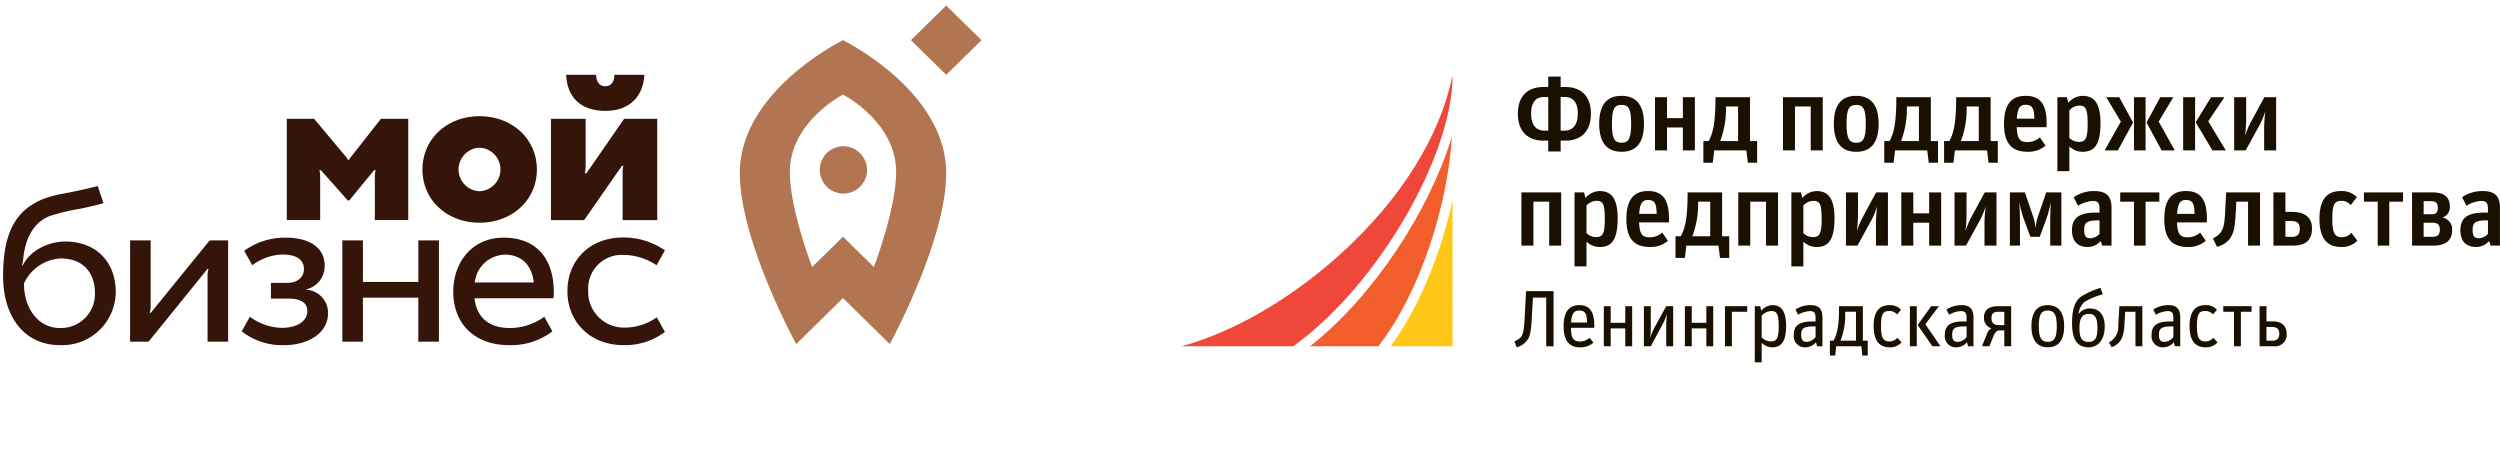 <?xml version="1.0" encoding="UTF-8"?> <svg xmlns="http://www.w3.org/2000/svg" xmlns:xlink="http://www.w3.org/1999/xlink" width="397.649" height="72.182" viewBox="0 0 397.649 72.182"> <defs> <clipPath id="clip-path"> <rect id="Rectangle_23" data-name="Rectangle 23" width="397.649" height="72.182" transform="translate(387.548 45.353)" fill="none"></rect> </clipPath> </defs> <g id="Group_6" data-name="Group 6" transform="translate(-387.548 -45.353)"> <g id="Group_5" data-name="Group 5" clip-path="url(#clip-path)"> <path id="Path_57" data-name="Path 57" d="M521.632,68.617a3.761,3.761,0,1,0,3.831,3.759,3.795,3.795,0,0,0-3.831-3.759" fill="#b27551"></path> <path id="Path_58" data-name="Path 58" d="M526.546,87.831,521.632,83l-4.913,4.832c-.253-.671-3.543-9.415-3.543-15.122,0-7.695,7.864-12.006,8.456-12.322.59.316,8.456,4.627,8.456,12.322,0,5.707-3.292,14.451-3.542,15.122m-4.914-36.089c-1.168.586-16.419,8.5-16.419,21.134,0,10.811,8.976,27.207,8.976,27.207l7.443-7.316,7.443,7.316s8.977-16.4,8.977-27.207c0-12.638-15.252-20.548-16.42-21.134" fill="#b27551"></path> <path id="Path_59" data-name="Path 59" d="M538.052,57.25l-5.611-5.507,5.611-5.508,5.611,5.508Z" fill="#b27551"></path> <path id="Path_60" data-name="Path 60" d="M397.138,97.528a5.405,5.405,0,0,0,5.51-5.569c0-3.474-2.12-5.5-5.446-5.5a6.866,6.866,0,0,0-5.842,3.977c0,3.78,2.105,7.094,5.778,7.094m6.875-19.861c-.84.246-2.269.584-3.662.876a35.2,35.2,0,0,0-4.73,1.115c-2.738.956-4.151,3.719-4.407,7.19a4.643,4.643,0,0,1-.176.691h.152c1.061-2.258,3.968-3.772,6.743-3.772,4.84,0,8.025,3.171,8.025,8.048a8.518,8.518,0,0,1-8.827,8.435c-5.975,0-9.091-4.837-9.091-10.962,0-6.821,1.924-10.439,6.307-12.251a16.729,16.729,0,0,1,3.405-.908c2.388-.479,3.809-.777,5.335-1.192Z" fill="#35150a"></path> <path id="Path_61" data-name="Path 61" d="M411.178,99.7h-2.939V83.589h3.275V94.123a3.936,3.936,0,0,1-.151,1.009h.151L420.9,83.589h2.936V99.7h-3.276V89.167a4.04,4.04,0,0,1,.153-1.047h-.153Z" fill="#35150a"></path> <path id="Path_62" data-name="Path 62" d="M425.994,98.053l1.3-2.321a8.8,8.8,0,0,0,5.066,1.77c2.454,0,4.071-1.076,4.071-2.653,0-1.328-1.005-2-3.016-2h-2.775v-2.5h2.594c1.643,0,2.659-.91,2.659-2.2,0-1.435-1.161-2.311-3.318-2.311a8.373,8.373,0,0,0-4.9,1.7l-1.289-2.285a10.992,10.992,0,0,1,6.623-2.1c3.946,0,6.178,1.731,6.178,4.419a3.784,3.784,0,0,1-2.887,3.8v.072a3.654,3.654,0,0,1,3.417,3.8c0,2.976-3.017,5.007-6.962,5.007a10.4,10.4,0,0,1-6.761-2.2" fill="#35150a"></path> <path id="Path_63" data-name="Path 63" d="M454.085,99.7v-7h-8.812v7H442V83.589h3.274V90.2h8.812v-6.61h3.278V99.7Z" fill="#35150a"></path> <path id="Path_64" data-name="Path 64" d="M467.787,85.853c2.963,0,4.4,1.953,4.662,4.431h-9.382a4.957,4.957,0,0,1,4.72-4.431m7.793,6.938a9.76,9.76,0,0,0,.053-1c0-4.912-2.416-8.637-8.006-8.637-4.828,0-7.982,3.725-7.982,8.637,0,4.846,3.171,8.464,8.925,8.464a10.868,10.868,0,0,0,6.843-2.2l-1.293-2.32a9.345,9.345,0,0,1-5.455,1.794c-3.594,0-5.33-1.918-5.646-4.735H475.58Z" fill="#35150a"></path> <path id="Path_65" data-name="Path 65" d="M486.724,85.9a9.5,9.5,0,0,1,5.255,1.645s.835-1.474,1.334-2.368a11.511,11.511,0,0,0-6.676-2.048c-5.29,0-8.838,3.643-8.838,8.555,0,4.784,3.537,8.563,8.891,8.563a10.467,10.467,0,0,0,6.619-2.1l-1.294-2.32a8.777,8.777,0,0,1-5.1,1.631,5.682,5.682,0,0,1-5.806-5.967,5.333,5.333,0,0,1,5.617-5.591" fill="#35150a"></path> <path id="Path_66" data-name="Path 66" d="M485.27,57.25c0,1.152-.533,1.822-1.452,1.822s-1.451-.709-1.451-1.822H477.6c.133,3.429,2.153,5.742,6.292,5.742,3.819,0,6-2.376,6.145-5.742Z" fill="#35150a"></path> <path id="Path_67" data-name="Path 67" d="M475.184,80.365l0-16.114H480.7s0,6.952,0,7.5a7.483,7.483,0,0,1-.117,1.172h.237l6-8.675h5.272V80.365h-5.512V72.793a5.216,5.216,0,0,1,.121-1.053h-.239l-6,8.625Z" fill="#35150a"></path> <path id="Path_68" data-name="Path 68" d="M463.817,75.768a3.463,3.463,0,0,0,0-6.921,3.463,3.463,0,0,0,0,6.921m0-11.93c5.229,0,9.127,3.628,9.127,8.492,0,4.816-3.9,8.446-9.127,8.446-5.178,0-9.078-3.63-9.078-8.446,0-4.864,3.9-8.492,9.078-8.492" fill="#35150a"></path> <path id="Path_69" data-name="Path 69" d="M448.138,64.246s-4.6,5.872-4.788,6.093a.987.987,0,0,0-.245.425h-.24a1.374,1.374,0,0,0-.262-.425c-.324-.394-5.091-6.093-5.091-6.093h-4.345V80.359h5.309V73.6a5.007,5.007,0,0,0-.119-1.175h.24l4.27,4.815h.229l3.957-4.815h.239a4.876,4.876,0,0,0-.12,1.175v6.762h5.313V64.246Z" fill="#35150a"></path> <path id="Path_70" data-name="Path 70" d="M633.811,67.722h-.785c-2.309,0-4.049-1.305-4.049-4.282s1.74-4.248,4.049-4.248h.785V57.536h1.974v1.656h.786c2.291,0,4.031,1.271,4.031,4.248s-1.74,4.282-4.031,4.282h-.786v1.722h-1.974Zm0-1.589V60.781h-.752c-.987,0-1.974.586-1.974,2.659,0,1.991.987,2.693,2.058,2.693Zm2.643,0c1.053,0,2.057-.7,2.057-2.693,0-2.073-1-2.659-1.99-2.659h-.736v5.352Z" fill="#191000"></path> <path id="Path_71" data-name="Path 71" d="M641.915,65.03c0-3.195,1.355-4.433,3.545-4.433s3.58,1.271,3.58,4.449-1.372,4.45-3.562,4.45-3.563-1.289-3.563-4.466m5.084,0c0-2.425-.434-2.994-1.539-2.994s-1.522.586-1.522,3.01c0,2.392.436,3.011,1.54,3.011S647,67.422,647,65.03" fill="#191000"></path> <path id="Path_72" data-name="Path 72" d="M655.226,65.631H652.7v3.646h-1.906V60.815H652.7v3.328h2.526V60.815h1.907v8.463h-1.907Z" fill="#191000"></path> <path id="Path_73" data-name="Path 73" d="M658.486,71.234V67.789h.837c.669-1.2,1.087-2.777,1.087-6.975H665.9v6.975h1.136v3.445h-1.47l-.235-1.956h-5.118l-.234,1.956Zm2.676-3.445h2.843v-5.5h-1.923a14.577,14.577,0,0,1-.92,5.5" fill="#191000"></path> <path id="Path_74" data-name="Path 74" d="M675.563,62.286h-2.509v6.991h-1.907V60.814h6.323v8.463h-1.907Z" fill="#191000"></path> <path id="Path_75" data-name="Path 75" d="M679.237,65.03c0-3.195,1.355-4.433,3.545-4.433s3.58,1.271,3.58,4.449S684.99,69.5,682.8,69.5s-3.563-1.289-3.563-4.466m5.084,0c0-2.425-.434-2.994-1.539-2.994s-1.522.586-1.522,3.01c0,2.392.436,3.011,1.54,3.011s1.521-.635,1.521-3.027" fill="#191000"></path> <path id="Path_76" data-name="Path 76" d="M687.255,71.234V67.789h.837c.668-1.2,1.088-2.777,1.088-6.975h5.485v6.975H695.8v3.445h-1.471l-.235-1.956h-5.117l-.234,1.956Zm2.677-3.445h2.842v-5.5h-1.922a14.6,14.6,0,0,1-.92,5.5" fill="#191000"></path> <path id="Path_77" data-name="Path 77" d="M696.771,71.234V67.789h.836c.669-1.2,1.087-2.777,1.087-6.975h5.487v6.975h1.137v3.445h-1.471l-.235-1.956h-5.118l-.235,1.956Zm2.676-3.445h2.843v-5.5h-1.923a14.578,14.578,0,0,1-.92,5.5" fill="#191000"></path> <path id="Path_78" data-name="Path 78" d="M706.31,65.03c0-3.212,1.3-4.433,3.428-4.433,2.275,0,3.346,1.272,3.346,4.365v.62h-4.75c.067,1.939.535,2.375,1.739,2.375a2.992,2.992,0,0,0,1.94-.754l.9,1.306a4.146,4.146,0,0,1-2.827.986c-2.525,0-3.78-1.287-3.78-4.465m2.04-.8h2.777c-.017-1.638-.318-2.207-1.372-2.207-.853,0-1.3.434-1.405,2.207" fill="#191000"></path> <path id="Path_79" data-name="Path 79" d="M714.791,60.815h1.522l.217.886a3.067,3.067,0,0,1,2.259-1.1c1.705,0,2.86.937,2.86,4.333,0,3.361-.92,4.566-2.86,4.566a3.092,3.092,0,0,1-2.092-.854v3.931h-1.906Zm4.817,4.215c0-2.392-.318-2.877-1.322-2.877a2.185,2.185,0,0,0-1.589.753v4.382a2.176,2.176,0,0,0,1.473.635c1.07,0,1.438-.452,1.438-2.893" fill="#191000"></path> <path id="Path_80" data-name="Path 80" d="M724.419,69.277h-2.108l2.576-4.583-2.325-3.88h2.074l2.191,4.031Zm4.4,0h-1.839V60.814h1.839Zm2.342-8.463h2.074l-2.325,3.88,2.559,4.583h-2.091l-2.408-4.432Z" fill="#191000"></path> <path id="Path_81" data-name="Path 81" d="M736.7,69.277H734.8V60.814H736.7Zm2.542-8.463h2.124l-2.576,3.831,2.794,4.632h-2.125L736.787,64.8Z" fill="#191000"></path> <path id="Path_82" data-name="Path 82" d="M742.915,60.814h1.907v3.664a21.938,21.938,0,0,1-.167,2.407h.016a13.748,13.748,0,0,1,.937-2.191l2.108-3.88h1.873v8.463h-1.908v-3.73a22.234,22.234,0,0,1,.185-2.424h-.017a14.369,14.369,0,0,1-.836,2.023l-2.275,4.131h-1.823Z" fill="#191000"></path> <path id="Path_83" data-name="Path 83" d="M633.961,77.431h-2.509v6.991h-1.907V75.959h6.323v8.463h-1.907Z" fill="#191000"></path> <path id="Path_84" data-name="Path 84" d="M637.992,75.959h1.522l.217.886a3.068,3.068,0,0,1,2.259-1.1c1.706,0,2.86.937,2.86,4.333,0,3.361-.92,4.566-2.86,4.566a3.092,3.092,0,0,1-2.092-.854v3.931h-1.906Zm4.817,4.215c0-2.392-.317-2.877-1.322-2.877a2.185,2.185,0,0,0-1.589.753v4.382a2.176,2.176,0,0,0,1.473.635c1.07,0,1.438-.451,1.438-2.893" fill="#191000"></path> <path id="Path_85" data-name="Path 85" d="M646.243,80.174c0-3.211,1.3-4.433,3.428-4.433,2.275,0,3.346,1.271,3.346,4.365v.619h-4.751c.067,1.941.536,2.375,1.74,2.375a2.991,2.991,0,0,0,1.94-.752l.9,1.305a4.145,4.145,0,0,1-2.827.987c-2.526,0-3.78-1.288-3.78-4.466m2.04-.8h2.777c-.017-1.639-.319-2.208-1.372-2.208-.853,0-1.3.435-1.4,2.208" fill="#191000"></path> <path id="Path_86" data-name="Path 86" d="M654.055,86.379V82.934h.837c.669-1.2,1.087-2.777,1.087-6.975h5.486v6.975H662.6v3.445h-1.471l-.235-1.957h-5.118l-.234,1.957Zm2.676-3.445h2.843v-5.5h-1.923a14.583,14.583,0,0,1-.92,5.5" fill="#191000"></path> <path id="Path_87" data-name="Path 87" d="M668.453,77.431h-2.509v6.991h-1.907V75.959h6.323v8.463h-1.907Z" fill="#191000"></path> <path id="Path_88" data-name="Path 88" d="M672.483,75.959h1.522l.217.886a3.067,3.067,0,0,1,2.259-1.1c1.706,0,2.86.937,2.86,4.333,0,3.361-.92,4.566-2.86,4.566a3.092,3.092,0,0,1-2.092-.854v3.931h-1.906Zm4.817,4.215c0-2.392-.317-2.877-1.322-2.877a2.185,2.185,0,0,0-1.589.753v4.382a2.176,2.176,0,0,0,1.473.635c1.07,0,1.438-.451,1.438-2.893" fill="#191000"></path> <path id="Path_89" data-name="Path 89" d="M681.169,75.959h1.906v3.663a22.016,22.016,0,0,1-.167,2.409h.017a13.626,13.626,0,0,1,.937-2.192l2.107-3.88h1.874v8.463h-1.908v-3.73a22.272,22.272,0,0,1,.185-2.425H686.1a14.426,14.426,0,0,1-.836,2.024l-2.275,4.131h-1.823Z" fill="#191000"></path> <path id="Path_90" data-name="Path 90" d="M694.4,80.776h-2.526v3.646H689.97V75.959h1.906v3.328H694.4V75.959h1.907v8.463H694.4Z" fill="#191000"></path> <path id="Path_91" data-name="Path 91" d="M698.437,75.959h1.907v3.663a22,22,0,0,1-.167,2.409h.016a13.716,13.716,0,0,1,.937-2.192l2.108-3.88h1.873v8.463H703.2v-3.73a22.32,22.32,0,0,1,.184-2.425h-.017a14.411,14.411,0,0,1-.836,2.024l-2.275,4.131h-1.823Z" fill="#191000"></path> <path id="Path_92" data-name="Path 92" d="M707.238,75.959h2.392l1.288,3.78a6.973,6.973,0,0,1,.384,1.84h.034a7.692,7.692,0,0,1,.385-1.84l1.3-3.78h2.408v8.463h-1.772V80.575c0-1.221.05-2.392.084-2.876h-.034a16.538,16.538,0,0,1-.652,2.441l-1.071,2.877H710.5l-1.053-2.843a17.578,17.578,0,0,1-.669-2.475h-.034c.034.484.1,1.605.1,2.876v3.847h-1.605Z" fill="#191000"></path> <path id="Path_93" data-name="Path 93" d="M717.116,81.964c0-1.941,1.138-2.794,3.78-2.794h.6v-.484c0-.887-.117-1.372-1.071-1.372a4.87,4.87,0,0,0-2.341.769l-.7-1.355a5.662,5.662,0,0,1,3.245-.987c1.891,0,2.777.737,2.777,2.644v6.037h-1.489l-.234-.736a2.729,2.729,0,0,1-2.04.954c-1.69,0-2.526-.971-2.526-2.676m4.382.585V80.408h-.3c-1.823,0-2.141.469-2.141,1.539,0,.97.285,1.3,1,1.3a2.048,2.048,0,0,0,1.439-.7" fill="#191000"></path> <path id="Path_94" data-name="Path 94" d="M726.98,77.431h-2.191V75.959h6.222v1.472H728.82v6.991h-1.84Z" fill="#191000"></path> <path id="Path_95" data-name="Path 95" d="M731.8,80.174c0-3.211,1.3-4.433,3.428-4.433,2.275,0,3.346,1.271,3.346,4.365v.619h-4.751c.067,1.941.535,2.375,1.74,2.375a2.993,2.993,0,0,0,1.94-.752l.9,1.305a4.149,4.149,0,0,1-2.827.987c-2.526,0-3.78-1.288-3.78-4.466m2.04-.8h2.777c-.017-1.639-.319-2.208-1.372-2.208-.853,0-1.3.435-1.4,2.208" fill="#191000"></path> <path id="Path_96" data-name="Path 96" d="M747.029,75.959v8.463h-1.906V77.431h-1.857l-.184,2.927c-.151,2.592-1.054,3.713-2.894,4.265l-.652-1.338c1.087-.636,1.756-1.054,1.89-3.4l.217-3.931Z" fill="#191000"></path> <path id="Path_97" data-name="Path 97" d="M749.157,75.959h1.907v3.094H752.1c2.091,0,3.2.92,3.2,2.626,0,1.756-.9,2.743-2.995,2.743h-3.144Zm2.911,7.075c.836,0,1.287-.351,1.287-1.238,0-.937-.418-1.288-1.338-1.288h-.953v2.526Z" fill="#191000"></path> <path id="Path_98" data-name="Path 98" d="M756.482,80.174c0-3.178,1.238-4.433,3.445-4.433a3.34,3.34,0,0,1,2.509.97l-.986,1.272a1.831,1.831,0,0,0-1.439-.686c-1.087,0-1.488.452-1.488,2.843,0,2.375.418,2.944,1.571,2.944a2,2,0,0,0,1.472-.7l.937,1.254a3.341,3.341,0,0,1-2.526,1c-2.324,0-3.495-1.422-3.495-4.466" fill="#191000"></path> <path id="Path_99" data-name="Path 99" d="M765.744,77.431h-2.191V75.959h6.221v1.472h-2.19v6.991h-1.84Z" fill="#191000"></path> <path id="Path_100" data-name="Path 100" d="M771.209,75.959h3.328c1.807,0,2.676.8,2.676,2.191a1.694,1.694,0,0,1-1.2,1.806,1.891,1.891,0,0,1,1.572,2.024c0,1.706-1.154,2.442-3.01,2.442h-3.362Zm3.044,3.479c.836,0,1.054-.335,1.054-1.038,0-.685-.268-1.053-1.1-1.053h-1.154v2.091Zm.184,3.579c.87,0,1.188-.351,1.188-1.137,0-.753-.3-1.1-1.188-1.1h-1.388v2.241Z" fill="#191000"></path> <path id="Path_101" data-name="Path 101" d="M778.9,81.964c0-1.941,1.138-2.794,3.78-2.794h.6v-.484c0-.887-.117-1.372-1.071-1.372a4.866,4.866,0,0,0-2.34.769l-.7-1.355a5.662,5.662,0,0,1,3.245-.987c1.891,0,2.777.737,2.777,2.644v6.037H783.7l-.234-.736a2.727,2.727,0,0,1-2.04.954c-1.69,0-2.526-.971-2.526-2.676m4.382.585V80.408h-.3c-1.823,0-2.141.469-2.141,1.539,0,.97.285,1.3,1,1.3a2.048,2.048,0,0,0,1.438-.7" fill="#191000"></path> <path id="Path_102" data-name="Path 102" d="M631.211,95.682c-.1,1.77-.2,3.043-.712,3.743A3.18,3.18,0,0,1,628.8,100.6l-.37-.942c1.2-.573,1.49-.84,1.63-3.679l.217-4.316h4.379v8.772H633.49V92.69h-2.114Z" fill="#191000"></path> <path id="Path_103" data-name="Path 103" d="M636.255,97.235c0-2.419.993-3.348,2.495-3.348s2.381.865,2.381,3.17v.433h-3.7c.025,1.743.407,2.177,1.464,2.177a2.212,2.212,0,0,0,1.5-.6l.6.79a3.012,3.012,0,0,1-2.127.738c-1.667,0-2.609-.967-2.609-3.361m1.184-.574h2.534c0-1.463-.332-1.909-1.249-1.909-.738,0-1.2.382-1.285,1.909" fill="#191000"></path> <path id="Path_104" data-name="Path 104" d="M647.157,94.052v6.378h-1.094V97.591h-2.318v2.839H642.65V94.052h1.095V96.7h2.318V94.052Z" fill="#191000"></path> <path id="Path_105" data-name="Path 105" d="M649.029,94.052h1.094v3.093a18.869,18.869,0,0,1-.088,1.91h.013a9.291,9.291,0,0,1,.751-1.77l1.782-3.233h1.1v6.378h-1.1V97.145c0-.687.063-1.387.1-1.82h-.013a9.473,9.473,0,0,1-.649,1.578l-1.9,3.527h-1.094Z" fill="#191000"></path> <path id="Path_106" data-name="Path 106" d="M660.055,94.052v6.378h-1.1V97.591h-2.317v2.839h-1.095V94.052h1.095V96.7h2.317V94.052Z" fill="#191000"></path> <path id="Path_107" data-name="Path 107" d="M665.453,94.052v.891h-2.431v5.487h-1.1V94.052Z" fill="#191000"></path> <path id="Path_108" data-name="Path 108" d="M666.664,94.052h.853l.178.726a2.428,2.428,0,0,1,1.77-.891c1.222,0,2.177.687,2.177,3.31,0,2.393-.7,3.4-2.189,3.4a2.438,2.438,0,0,1-1.693-.714v3.107h-1.1Zm3.807,3.221c0-2.05-.331-2.444-1.2-2.444a2.146,2.146,0,0,0-1.514.751v3.45a2.1,2.1,0,0,0,1.412.623c.905,0,1.3-.331,1.3-2.38" fill="#191000"></path> <path id="Path_109" data-name="Path 109" d="M672.866,98.609c0-1.45.852-2.126,2.941-2.126h.522v-.5c0-.713-.089-1.146-.917-1.146a3.988,3.988,0,0,0-1.859.586l-.42-.84a4.474,4.474,0,0,1,2.393-.7c1.248,0,1.9.561,1.9,1.923v4.621h-.853l-.178-.636a2.185,2.185,0,0,1-1.6.8,1.758,1.758,0,0,1-1.922-1.987m3.463.357V97.273h-.383c-1.6,0-1.909.407-1.909,1.336,0,.841.267,1.121.891,1.121a1.951,1.951,0,0,0,1.4-.764" fill="#191000"></path> <path id="Path_110" data-name="Path 110" d="M678.609,101.906V99.539h.573c.5-.879.878-2.139.878-4.927v-.56h3.794v5.487h.776v2.367h-.853l-.152-1.476h-4.011l-.152,1.476Zm2.432-6.594a10.5,10.5,0,0,1-.752,4.227h2.47v-4.6h-1.718Z" fill="#191000"></path> <path id="Path_111" data-name="Path 111" d="M685.568,97.234c0-2.43.967-3.347,2.546-3.347a2.352,2.352,0,0,1,1.808.726l-.637.763a1.52,1.52,0,0,0-1.209-.56c-.968,0-1.337.421-1.337,2.418,0,1.961.408,2.433,1.426,2.433a1.618,1.618,0,0,0,1.171-.586l.675.726a2.4,2.4,0,0,1-1.909.789c-1.631,0-2.534-1.069-2.534-3.362" fill="#191000"></path> <path id="Path_112" data-name="Path 112" d="M691.335,94.052h1.095v6.378h-1.095Zm1.235,3,2.152-3h1.234l-2.164,2.877,2.407,3.5h-1.286Z" fill="#191000"></path> <path id="Path_113" data-name="Path 113" d="M696.888,98.609c0-1.45.852-2.126,2.94-2.126h.523v-.5c0-.713-.09-1.146-.918-1.146a3.983,3.983,0,0,0-1.858.586l-.421-.84a4.477,4.477,0,0,1,2.393-.7c1.25,0,1.9.561,1.9,1.923v4.621h-.854l-.177-.636a2.187,2.187,0,0,1-1.6.8,1.758,1.758,0,0,1-1.922-1.987m3.463.357V97.273h-.382c-1.6,0-1.911.407-1.911,1.336,0,.841.268,1.121.892,1.121a1.953,1.953,0,0,0,1.4-.764" fill="#191000"></path> <path id="Path_114" data-name="Path 114" d="M707.442,100.43h-1.094V97.909h-.637c-.484,0-.79.166-1.095.942l-.636,1.579H702.8l.739-1.833a1.718,1.718,0,0,1,.763-1.019,1.683,1.683,0,0,1-1.184-1.743c0-1.21.853-1.783,2.228-1.783h2.1Zm-1.094-3.361V94.943h-.892c-.866,0-1.145.318-1.145,1.006,0,.764.382,1.12,1.26,1.12Z" fill="#191000"></path> <path id="Path_115" data-name="Path 115" d="M710.668,97.234c0-2.392,1.031-3.348,2.584-3.348s2.623.956,2.623,3.348-1.044,3.361-2.6,3.361-2.609-.968-2.609-3.361m4.036.013c0-1.974-.472-2.5-1.439-2.5s-1.426.509-1.426,2.482.471,2.495,1.438,2.495,1.427-.521,1.427-2.482" fill="#191000"></path> <path id="Path_116" data-name="Path 116" d="M722.02,92.167a11.2,11.2,0,0,0-2.915,1.211,3.031,3.031,0,0,0-.943,1.883l.026.013a2.139,2.139,0,0,1,1.782-.852c1.35,0,2.355.827,2.355,2.877s-1.031,3.3-2.585,3.3-2.609-.955-2.609-3.807c0-1.438.127-3.246,1.375-4.226a12.664,12.664,0,0,1,3.132-1.426Zm-.853,5.348c0-1.757-.509-2.228-1.349-2.228-.968,0-1.516.573-1.516,2.215,0,1.757.472,2.228,1.438,2.228s1.427-.471,1.427-2.215" fill="#191000"></path> <path id="Path_117" data-name="Path 117" d="M725.586,94.943l-.14,2.266c-.115,1.91-.688,2.839-2.012,3.386L723,99.807a2.767,2.767,0,0,0,1.476-2.7l.179-3.055h3.653v6.378h-1.094V94.943Z" fill="#191000"></path> <path id="Path_118" data-name="Path 118" d="M729.775,98.609c0-1.45.852-2.126,2.941-2.126h.522v-.5c0-.713-.089-1.146-.917-1.146a3.991,3.991,0,0,0-1.859.586l-.42-.84a4.474,4.474,0,0,1,2.393-.7c1.248,0,1.9.561,1.9,1.923v4.621h-.853l-.178-.636a2.185,2.185,0,0,1-1.6.8,1.758,1.758,0,0,1-1.922-1.987m3.463.357V97.273h-.383c-1.6,0-1.909.407-1.909,1.336,0,.841.267,1.121.891,1.121a1.951,1.951,0,0,0,1.4-.764" fill="#191000"></path> <path id="Path_119" data-name="Path 119" d="M735.82,97.234c0-2.43.967-3.347,2.546-3.347a2.352,2.352,0,0,1,1.808.726l-.636.763a1.523,1.523,0,0,0-1.21-.56c-.967,0-1.337.421-1.337,2.418,0,1.961.408,2.433,1.426,2.433a1.617,1.617,0,0,0,1.171-.586l.675.726a2.4,2.4,0,0,1-1.909.789c-1.63,0-2.534-1.069-2.534-3.362" fill="#191000"></path> <path id="Path_120" data-name="Path 120" d="M741.179,94.052h4.507v.891H743.98v5.487h-1.095V94.943h-1.706Z" fill="#191000"></path> <path id="Path_121" data-name="Path 121" d="M746.954,94.052h1.1v2.419h1.018c1.413,0,2.19.738,2.19,1.948a1.849,1.849,0,0,1-2.076,2.011h-2.228Zm2.025,5.487c.713,0,1.108-.306,1.108-1.082s-.37-1.1-1.159-1.1h-.878v2.177Z" fill="#191000"></path> <path id="Path_122" data-name="Path 122" d="M595.93,100.43h10.858c6.586-8.43,11.018-22.271,11.706-33.377C615,78.6,606.266,92.286,595.93,100.43" fill="#f35e2d"></path> <path id="Path_123" data-name="Path 123" d="M618.591,57.47v-.078h-.025c-1.946,9.639-8.215,19.711-17.868,28.43-7.952,7.183-17,12.353-25.146,14.592v.017h17.7c13.671-9.852,25.3-30.433,25.344-42.961" fill="#ef483a"></path> <path id="Path_124" data-name="Path 124" d="M608.742,100.43h9.849V77.245c-1.852,8.426-5.291,16.984-9.849,23.185" fill="#ffc819"></path> </g> </g> </svg> 